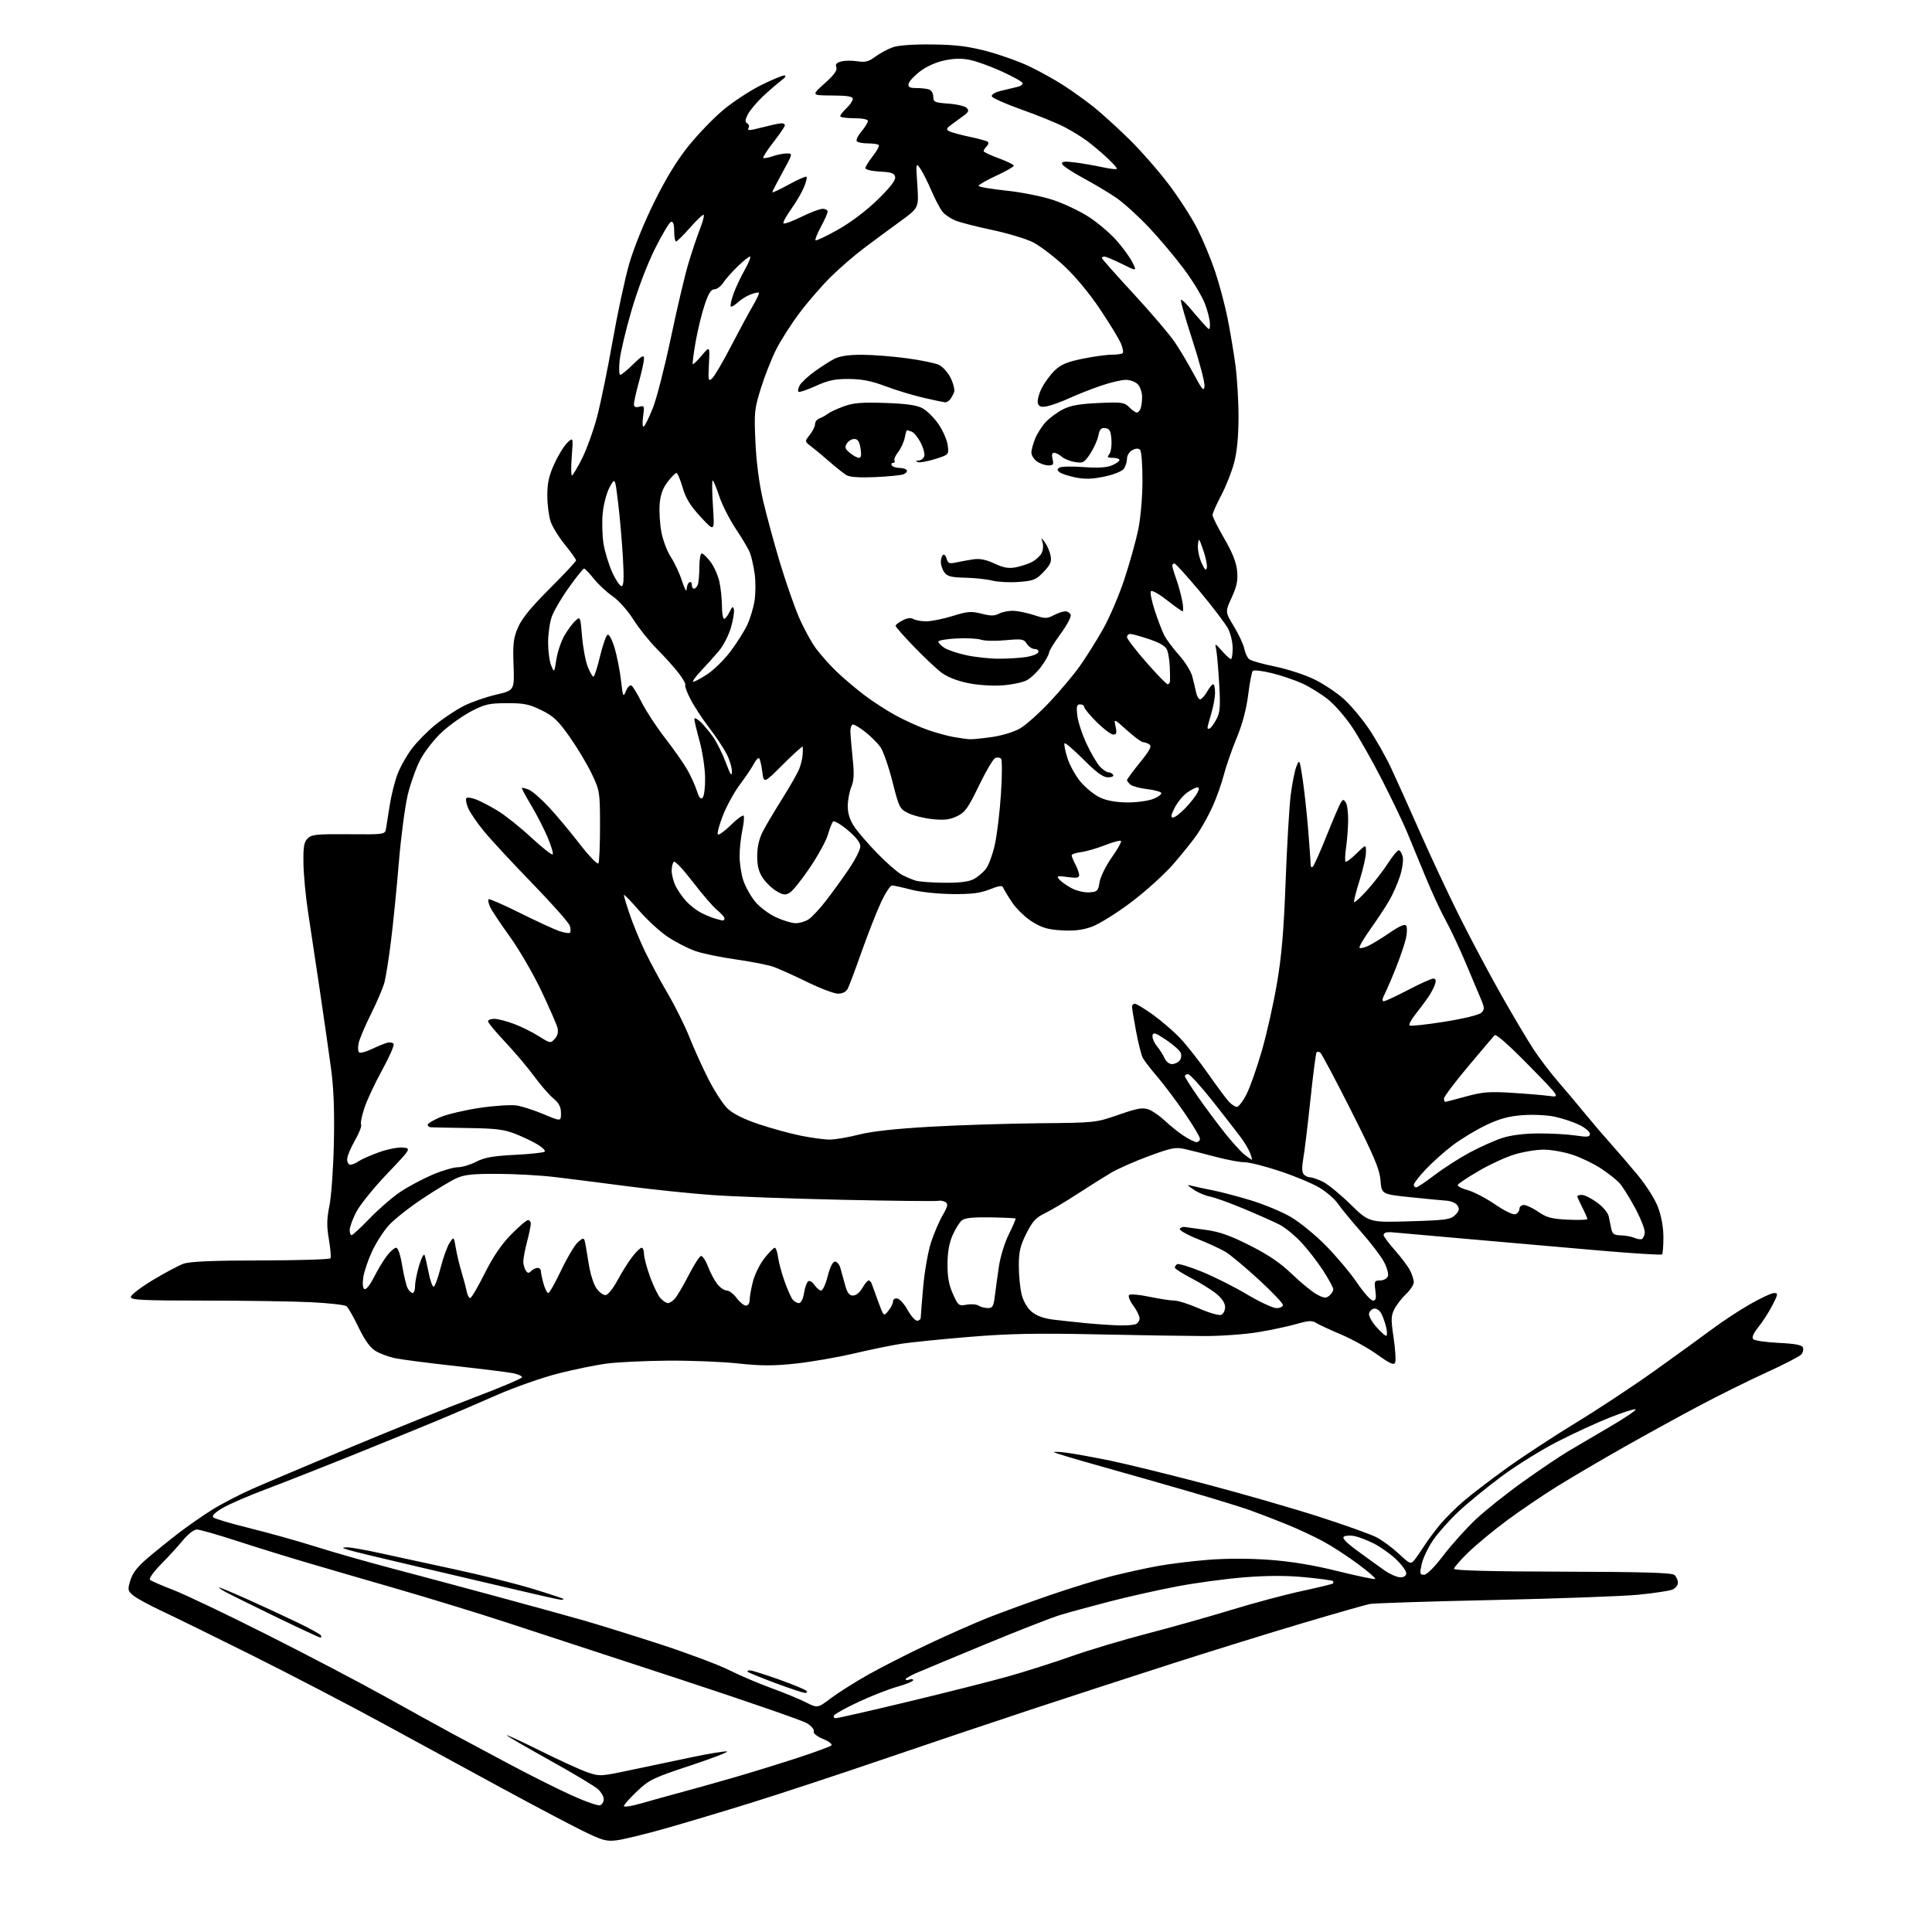 <?xml version="1.0" encoding="UTF-8" standalone="no"?>
<svg 
  version="1.1" 
  xmlns="http://www.w3.org/2000/svg" 
  xmlns:xlink="http://www.w3.org/1999/xlink" 
  xmlns:svg="http://www.w3.org/2000/svg"
  xmlns:rdf="http://www.w3.org/1999/02/22-rdf-syntax-ns#"
  xmlns:cc="http://creativecommons.org/ns#"
  xmlns:dc="http://purl.org/dc/elements/1.1/"
  viewBox="0 0 768 768"
  width="768"
  height="768"
>
<style>svg {background-color: white; }</style>"
<path stroke="none" fill="black" fill-rule="evenodd" d="M245.22,731.54C241.03,732.07 239.49,731.64 231.43,727.69C226.44,725.24 212.04,717.63 199.43,710.78C186.82,703.92 165.47,692.31 152.00,684.98C138.53,677.65 115.39,665.61 100.59,658.22C85.79,650.83 69.59,642.88 64.59,640.54C59.59,638.21 54.40,635.39 53.05,634.28C50.75,632.38 50.68,632.02 51.82,628.22C52.69,625.30 54.63,622.81 58.76,619.29C61.92,616.61 67.42,612.17 71.00,609.42C74.58,606.68 80.55,602.52 84.27,600.19C88.00,597.85 95.20,594.11 100.27,591.86C105.35,589.62 123.00,582.15 139.50,575.26C156.00,568.36 178.05,559.49 188.50,555.53C198.95,551.58 207.50,547.95 207.50,547.46C207.50,546.98 205.93,546.27 204.00,545.88C202.07,545.49 191.72,544.20 181.00,543.01C170.28,541.83 159.45,540.42 156.95,539.89C154.44,539.36 150.99,538.06 149.26,537.01C147.11,535.71 145.00,532.76 142.54,527.66C140.58,523.57 138.41,519.78 137.73,519.24C137.05,518.71 130.65,517.99 123.50,517.64C116.35,517.30 97.34,517.01 81.25,517.01C56.53,517.00 52.00,516.78 52.00,515.57C52.00,514.78 55.91,511.77 60.69,508.88C65.48,505.99 70.99,503.06 72.94,502.36C75.48,501.45 84.33,501.08 103.69,501.04C118.65,501.02 131.11,500.63 131.38,500.19C131.66,499.74 131.37,496.37 130.74,492.69C129.83,487.38 129.88,484.61 130.96,479.25C131.71,475.54 132.51,464.32 132.72,454.32C133.00,441.61 132.66,432.74 131.60,424.82C130.76,418.60 128.74,404.50 127.11,393.50C125.48,382.50 123.38,368.55 122.45,362.50C121.52,356.45 120.70,347.81 120.63,343.29C120.52,336.62 120.83,334.75 122.29,333.29C123.87,331.72 125.87,331.52 138.56,331.62C152.57,331.74 153.04,331.68 153.41,329.62C153.62,328.46 154.28,324.28 154.88,320.33C155.48,316.39 156.87,310.77 157.98,307.83C159.08,304.90 161.69,300.26 163.77,297.53C165.84,294.79 170.12,290.48 173.27,287.94C176.41,285.41 181.42,282.11 184.38,280.60C187.35,279.10 193.09,277.10 197.14,276.15C204.50,274.44 204.50,274.44 204.14,264.41C203.83,255.85 204.10,253.65 205.93,249.38C207.45,245.84 211.14,241.34 218.54,233.96C224.29,228.23 229.00,223.18 229.00,222.75C229.00,222.32 227.02,219.55 224.61,216.58C222.19,213.62 219.62,209.46 218.89,207.34C218.17,205.23 217.57,200.57 217.56,197.00C217.56,191.98 218.20,189.09 220.38,184.33C221.93,180.94 224.25,177.17 225.53,175.97C227.86,173.78 227.86,173.78 227.29,181.39C226.97,185.58 227.00,189.00 227.34,189.00C227.69,189.00 229.51,185.96 231.38,182.24C233.25,178.52 235.96,170.98 237.40,165.49C238.83,159.99 241.59,146.54 243.52,135.60C245.45,124.65 248.39,110.93 250.05,105.10C251.83,98.86 255.92,88.74 259.98,80.50C264.67,71.00 269.07,63.78 273.69,58.03C277.44,53.38 283.63,46.95 287.45,43.75C291.27,40.55 297.96,36.14 302.31,33.96C306.67,31.78 310.92,30.00 311.75,30.00C312.69,30.00 312.17,30.83 310.38,32.16C308.80,33.35 305.55,36.17 303.17,38.41C300.79,40.66 298.16,43.80 297.33,45.38C296.16,47.61 296.09,48.44 297.03,49.02C297.71,49.44 297.94,50.29 297.54,50.93C297.04,51.74 297.66,51.89 299.67,51.44C301.22,51.09 304.07,50.40 306.00,49.91C307.93,49.41 310.06,49.01 310.75,49.01C311.44,49.00 312.00,49.37 312.00,49.83C312.00,50.28 309.97,53.27 307.48,56.47C304.99,59.67 303.17,62.50 303.43,62.76C303.69,63.02 305.34,62.73 307.10,62.12C308.86,61.50 311.40,61.00 312.74,61.00C315.18,61.00 315.18,61.00 311.09,68.45C308.84,72.55 307.00,76.14 307.00,76.43C307.00,76.72 309.95,75.34 313.55,73.36C317.15,71.38 320.33,69.99 320.61,70.27C320.89,70.55 320.41,72.47 319.55,74.53C318.69,76.60 316.38,80.51 314.42,83.24C312.46,85.97 311.13,88.47 311.46,88.80C311.79,89.13 314.98,87.96 318.55,86.20C322.12,84.44 325.93,83.00 327.02,83.00C328.11,83.00 329.00,83.50 329.00,84.11C329.00,84.73 327.80,87.43 326.34,90.12C324.87,92.81 323.91,95.24 324.18,95.52C324.46,95.80 328.47,93.90 333.10,91.29C338.21,88.42 344.38,83.76 348.85,79.40C353.83,74.55 356.08,71.64 355.84,70.37C355.55,68.85 354.42,68.44 349.74,68.20C346.57,68.03 344.00,67.43 344.00,66.84C344.00,66.26 345.34,64.10 346.97,62.03C348.61,59.97 349.66,57.99 349.31,57.64C348.95,57.29 346.97,57.00 344.89,57.00C342.82,57.00 340.86,56.59 340.55,56.08C340.24,55.58 341.11,53.83 342.49,52.19C343.87,50.55 345.00,48.71 345.00,48.11C345.00,47.43 342.85,47.00 339.50,47.00C336.48,47.00 334.00,46.63 334.00,46.17C334.00,45.72 335.12,44.29 336.50,43.00C337.87,41.71 339.00,40.05 339.00,39.33C339.00,38.34 336.91,37.99 330.75,37.96C322.50,37.91 322.50,37.91 327.80,33.16C331.57,29.79 332.91,27.94 332.46,26.75C331.99,25.53 332.52,24.91 334.46,24.42C335.91,24.06 338.80,24.03 340.87,24.36C343.92,24.85 345.31,24.49 347.99,22.51C349.82,21.16 352.94,19.48 354.91,18.79C357.13,18.01 363.07,17.58 370.50,17.67C379.73,17.77 384.71,18.38 392.05,20.29C397.30,21.66 404.95,24.38 409.05,26.32C413.15,28.27 419.40,31.74 422.95,34.04C426.49,36.33 431.89,40.22 434.95,42.68C438.00,45.14 444.26,50.83 448.85,55.32C453.44,59.82 460.54,67.93 464.63,73.33C468.72,78.74 473.86,86.75 476.07,91.13C478.27,95.51 481.41,103.08 483.04,107.96C484.67,112.83 486.86,121.02 487.91,126.16C488.95,131.30 490.38,139.78 491.09,145.00C491.79,150.22 492.35,159.68 492.33,166.00C492.31,173.62 491.71,179.69 490.57,184.00C489.62,187.57 487.30,193.41 485.42,196.97C483.54,200.52 482.00,204.02 482.00,204.74C482.00,205.46 484.09,209.65 486.65,214.05C489.90,219.64 491.44,223.51 491.77,226.93C492.13,230.75 491.67,233.04 489.62,237.52C487.00,243.24 487.00,243.24 490.50,249.00C492.43,252.17 494.28,256.16 494.62,257.86C494.96,259.56 495.83,261.44 496.55,262.04C497.27,262.64 501.92,263.96 506.88,264.97C511.84,265.99 518.89,268.30 522.54,270.10C526.20,271.90 531.44,275.39 534.18,277.85C536.92,280.32 541.41,285.67 544.17,289.75C546.92,293.82 550.89,300.84 553.00,305.33C555.10,309.82 560.30,321.38 564.55,331.00C568.79,340.62 575.85,355.65 580.22,364.40C584.59,373.14 592.01,387.09 596.71,395.40C601.41,403.70 607.18,413.43 609.52,417.00C611.86,420.57 616.30,426.43 619.40,430.00C622.50,433.57 627.38,439.38 630.26,442.90C633.14,446.43 637.57,451.60 640.09,454.40C642.62,457.21 647.44,462.82 650.82,466.87C654.37,471.15 657.84,476.61 659.08,479.87C660.41,483.40 661.22,487.85 661.23,491.79C661.24,495.25 660.99,498.34 660.68,498.65C660.37,498.96 648.95,498.25 635.31,497.06C621.66,495.87 597.72,493.77 582.10,492.40C566.48,491.03 553.43,489.87 553.10,489.83C552.77,489.79 551.94,489.82 551.25,489.88C550.56,489.95 550.00,490.43 550.00,490.97C550.00,491.50 552.02,494.20 554.48,496.98C556.94,499.75 559.64,503.34 560.48,504.96C561.32,506.58 562.00,508.71 562.00,509.70C562.00,510.70 560.63,512.80 558.96,514.37C557.30,515.95 555.21,518.62 554.33,520.32C552.94,523.02 552.89,524.45 553.97,531.71C554.65,536.28 554.94,540.71 554.61,541.56C554.14,542.81 552.74,542.20 547.49,538.46C543.90,535.90 537.43,532.31 533.11,530.49C528.78,528.66 524.33,526.60 523.21,525.90C521.54,524.85 520.15,524.93 515.34,526.32C512.13,527.24 505.25,528.71 500.05,529.57C494.86,530.43 485.18,531.12 478.55,531.10C471.92,531.08 452.77,530.78 436.00,530.43C411.96,529.92 401.26,530.13 385.50,531.42C374.50,532.33 362.35,533.55 358.50,534.13C354.65,534.72 346.10,536.47 339.50,538.02C332.90,539.57 322.47,541.38 316.32,542.04C307.50,542.99 302.66,542.98 293.32,541.99C286.82,541.29 274.22,540.80 265.32,540.88C256.43,540.96 245.68,541.47 241.44,542.01C237.19,542.55 228.47,544.32 222.04,545.95C215.61,547.58 204.54,551.46 197.43,554.58C190.32,557.70 180.43,561.96 175.45,564.04C170.47,566.13 155.62,572.19 142.45,577.52C129.28,582.84 112.82,589.32 105.88,591.93C98.93,594.53 91.12,597.91 88.53,599.43C85.47,601.22 84.14,602.54 84.77,603.17C85.31,603.71 91.76,605.63 99.12,607.44C106.48,609.25 118.35,612.57 125.50,614.82C132.65,617.08 146.38,620.99 156.00,623.52C165.62,626.06 184.07,630.99 197.00,634.50C209.93,638.00 225.45,642.27 231.50,644.00C237.55,645.72 251.40,650.03 262.29,653.57C273.17,657.11 285.54,661.75 289.79,663.87C294.03,665.99 301.55,669.20 306.50,671.00C311.45,672.80 317.64,675.34 320.26,676.66C325.02,679.05 325.02,679.05 330.26,675.09C333.14,672.92 339.77,668.72 345.00,665.77C350.23,662.82 361.02,657.32 369.00,653.56C376.97,649.80 387.77,645.03 393.00,642.97C398.22,640.91 409.20,636.91 417.38,634.09C425.56,631.28 436.59,627.88 441.88,626.55C447.17,625.22 455.32,623.42 460.00,622.56C464.68,621.70 473.75,620.57 480.17,620.06C487.46,619.47 496.65,619.47 504.67,620.06C513.35,620.70 522.14,622.16 531.85,624.57C539.75,626.53 546.42,627.91 546.68,627.65C546.95,627.39 543.86,624.72 539.83,621.72C535.80,618.72 529.58,614.67 526.00,612.73C522.42,610.78 515.67,607.64 511.00,605.76C506.32,603.87 499.80,601.37 496.50,600.20C493.20,599.04 482.85,595.85 473.50,593.12C464.15,590.40 448.18,585.84 438.00,582.99C427.82,580.14 419.27,577.58 419.00,577.29C418.73,577.01 420.98,577.09 424.00,577.48C427.02,577.87 434.90,579.30 441.50,580.66C448.10,582.03 465.23,586.24 479.58,590.02C493.92,593.80 514.03,599.60 524.27,602.90C534.52,606.20 544.78,609.87 547.09,611.05C549.40,612.22 553.40,615.17 555.99,617.59C560.37,621.69 560.80,621.87 562.15,620.25C562.95,619.29 564.75,616.70 566.16,614.50C567.57,612.30 570.41,608.48 572.47,606.00C574.54,603.52 578.76,599.33 581.86,596.67C584.96,594.01 592.67,588.11 599.00,583.56C605.33,579.00 617.70,570.89 626.50,565.53C635.30,560.18 649.48,550.81 658.00,544.72C666.52,538.63 676.78,531.19 680.80,528.20C684.81,525.20 691.55,520.78 695.77,518.38C700.00,515.97 704.26,514.00 705.24,514.00C706.88,514.00 706.82,514.42 704.62,518.75C703.29,521.36 700.79,525.27 699.07,527.42C696.95,530.09 696.27,531.67 696.96,532.36C697.52,532.92 702.07,533.58 707.07,533.82C713.59,534.13 716.31,534.65 716.69,535.64C716.98,536.40 716.72,537.64 716.10,538.38C715.48,539.13 709.24,542.36 702.23,545.56C695.23,548.75 683.20,554.71 675.50,558.80C667.80,562.88 654.30,570.30 645.50,575.28C636.70,580.26 624.77,587.27 619.00,590.85C613.23,594.43 604.23,600.54 599.00,604.42C593.77,608.30 586.91,613.97 583.75,617.03C580.59,620.09 578.00,623.06 578.00,623.62C578.00,624.31 592.35,624.69 621.07,624.76C652.76,624.84 664.51,625.18 665.57,626.05C666.35,626.71 667.00,628.10 667.00,629.15C667.00,630.22 665.98,631.44 664.68,631.93C663.40,632.42 657.45,633.31 651.45,633.91C645.45,634.52 619.61,635.46 594.02,636.02C568.44,636.57 546.15,637.29 544.50,637.61C542.85,637.93 530.92,641.33 518.00,645.17C505.07,649.01 481.90,656.19 466.50,661.13C451.10,666.07 425.68,674.35 410.00,679.52C394.32,684.70 367.55,693.70 350.50,699.53C333.45,705.36 310.27,713.00 299.00,716.51C287.73,720.02 272.07,724.70 264.22,726.92C256.37,729.13 247.82,731.21 245.22,731.54zM254.75,716.91C258.46,715.84 265.77,713.81 271.00,712.40C276.23,711.00 285.90,708.28 292.50,706.36C299.10,704.44 310.12,701.04 317.00,698.79C323.88,696.54 329.92,694.32 330.44,693.86C330.99,693.37 329.63,692.28 327.19,691.26C324.65,690.19 323.19,689.00 323.48,688.22C323.74,687.52 322.52,686.07 320.76,685.00C319.00,683.93 296.17,676.03 270.03,667.45C243.89,658.87 213.05,648.77 201.50,645.00C189.95,641.22 170.15,635.15 157.50,631.50C144.85,627.85 128.43,623.06 121.00,620.87C113.58,618.68 101.36,614.89 93.84,612.44C86.33,610.00 79.30,608.00 78.22,608.00C77.11,608.00 74.71,609.87 72.75,612.25C70.82,614.59 66.89,618.90 64.00,621.82C61.06,624.80 59.13,627.52 59.62,627.99C60.11,628.45 64.24,630.26 68.82,632.01C73.39,633.76 90.27,641.81 106.32,649.90C122.37,657.98 143.60,669.12 153.50,674.64C163.40,680.16 175.10,686.61 179.50,688.98C183.90,691.34 194.03,696.76 202.00,701.02C209.97,705.28 221.13,710.88 226.80,713.47C232.46,716.06 237.75,717.93 238.55,717.62C239.35,717.31 240.00,716.23 240.00,715.21C240.00,714.18 238.99,712.41 237.75,711.26C236.51,710.11 228.07,705.04 219.00,700.00C209.93,694.96 202.05,690.40 201.50,689.85C200.95,689.31 206.80,692.00 214.50,695.83C222.20,699.66 230.75,703.57 233.50,704.51C238.40,706.19 238.76,706.17 251.00,703.56C257.88,702.10 268.88,699.78 275.46,698.42C282.04,697.05 288.11,696.07 288.94,696.23C289.78,696.39 283.26,698.91 274.45,701.82C259.61,706.73 258.05,707.48 253.22,712.07C250.35,714.79 248.00,717.44 248.00,717.94C248.00,718.45 251.04,717.98 254.75,716.91zM332.30,683.00C333.08,683.00 346.05,680.04 361.11,676.42C376.18,672.81 394.04,668.29 400.81,666.39C407.57,664.48 418.82,660.90 425.81,658.43C432.79,655.95 446.38,651.89 456.00,649.39C465.62,646.89 480.70,642.64 489.50,639.95C498.30,637.25 510.89,633.88 517.47,632.47C524.05,631.06 529.64,629.70 529.88,629.45C530.13,629.20 530.10,628.77 529.82,628.49C529.54,628.21 524.50,627.52 518.63,626.97C511.33,626.27 503.76,626.29 494.72,627.00C487.45,627.58 475.43,629.19 468.00,630.60C460.57,632.00 448.43,634.72 441.00,636.65C433.57,638.58 424.76,640.98 421.41,642.00C418.06,643.01 404.78,648.20 391.91,653.52C379.03,658.85 366.59,664.03 364.25,665.05C361.91,666.06 360.00,667.19 360.00,667.55C360.00,667.92 360.68,667.95 361.50,667.64C362.32,667.32 363.00,667.44 363.00,667.90C363.00,668.36 360.19,669.52 356.75,670.48C353.31,671.45 346.40,674.14 341.39,676.48C336.38,678.82 331.97,681.24 331.58,681.87C331.19,682.51 331.50,683.00 332.30,683.00zM319.95,672.94C319.15,672.91 313.85,671.15 308.17,669.03C302.49,666.91 297.58,664.91 297.26,664.59C296.93,664.26 297.30,664.00 298.08,664.00C298.86,664.00 304.00,665.61 309.50,667.57C315.00,669.53 319.93,671.55 320.45,672.07C321.05,672.65 320.86,672.98 319.95,672.94zM127.31,650.95C126.86,650.92 118.85,647.18 109.50,642.65C100.15,638.12 91.15,633.66 89.50,632.75C87.85,631.83 86.79,631.06 87.14,631.04C87.49,631.02 92.67,633.19 98.64,635.87C104.61,638.55 113.43,642.64 118.24,644.96C123.05,647.27 127.24,649.58 127.55,650.08C127.86,650.59 127.75,650.98 127.31,650.95zM222.92,635.92C222.14,635.88 214.07,634.08 205.00,631.92C195.93,629.76 177.93,625.54 165.00,622.53C152.07,619.53 140.15,616.64 138.50,616.12C135.82,615.27 135.75,615.16 137.88,615.09C139.19,615.04 145.26,616.11 151.38,617.46C157.50,618.81 170.82,621.71 181.00,623.89C191.18,626.07 204.90,629.50 211.49,631.50C218.09,633.51 223.68,635.34 223.91,635.58C224.14,635.81 223.70,635.96 222.92,635.92zM556.65,627.00C558.17,627.00 559.00,626.42 559.00,625.35C559.00,624.44 557.18,621.96 554.95,619.84C552.72,617.72 548.78,614.92 546.20,613.61C543.61,612.31 540.15,610.97 538.50,610.62C536.85,610.28 534.93,610.37 534.24,610.82C533.37,611.38 535.05,613.15 539.71,616.56C543.40,619.28 548.20,622.74 550.36,624.25C552.53,625.76 555.36,627.00 556.65,627.00zM566.06,626.00C567.19,626.00 570.20,622.99 573.81,618.25C577.06,613.99 582.82,607.58 586.62,604.00C590.42,600.42 598.92,593.65 605.51,588.95C612.10,584.24 620.20,578.79 623.50,576.83C626.80,574.88 634.38,570.41 640.35,566.92C646.32,563.43 650.73,560.41 650.14,560.21C649.56,560.02 644.91,561.52 639.79,563.54C634.68,565.57 625.32,569.88 618.98,573.14C612.64,576.39 602.73,582.56 596.96,586.84C591.18,591.13 583.49,597.42 579.85,600.82C576.22,604.22 571.63,609.37 569.66,612.25C567.69,615.14 565.66,619.41 565.14,621.75C564.31,625.55 564.41,626.00 566.06,626.00zM551.00,531.00C551.43,531.00 551.46,529.53 551.05,527.73C550.65,525.93 549.76,523.42 549.09,522.17C548.40,520.87 547.14,520.02 546.19,520.20C545.27,520.38 544.38,521.26 544.21,522.16C544.03,523.07 545.31,525.42 547.05,527.40C548.79,529.38 550.56,531.00 551.00,531.00zM444.67,526.86C447.51,526.94 450.55,526.73 451.42,526.39C452.29,526.06 453.00,525.02 453.00,524.09C453.00,523.15 451.87,520.86 450.50,519.00C449.12,517.13 448.37,515.23 448.82,514.78C449.28,514.32 452.91,514.64 456.89,515.48C460.87,516.31 465.34,517.00 466.82,517.00C468.29,517.00 472.72,518.41 476.66,520.14C480.60,521.87 484.54,523.01 485.41,522.67C486.28,522.34 487.00,520.96 487.00,519.60C487.00,518.02 485.78,516.15 483.56,514.32C481.66,512.77 477.16,509.96 473.56,508.09C469.95,506.21 467.00,504.32 467.00,503.90C467.00,503.47 467.43,502.85 467.95,502.53C468.47,502.21 472.85,503.54 477.68,505.49C482.51,507.44 490.60,511.50 495.65,514.52C500.71,517.53 506.01,520.00 507.42,520.00C508.84,520.00 510.00,519.44 509.99,518.75C509.99,518.06 505.64,513.50 500.33,508.62C495.02,503.74 489.08,498.79 487.13,497.62C485.17,496.45 480.18,494.15 476.04,492.50C471.89,490.85 468.73,489.05 469.00,488.50C469.27,487.95 470.18,487.61 471.00,487.75C471.82,487.88 475.65,488.41 479.50,488.93C484.75,489.63 489.08,491.17 496.83,495.08C504.23,498.82 509.00,502.06 513.63,506.52C517.19,509.94 521.62,513.56 523.48,514.56C526.29,516.07 527.11,516.15 528.42,515.06C529.29,514.34 530.00,513.20 530.00,512.53C530.00,511.86 528.19,508.51 525.98,505.09C523.77,501.67 519.84,496.61 517.26,493.84C514.67,491.07 510.76,487.90 508.57,486.78C506.38,485.66 500.05,482.85 494.51,480.53C488.96,478.20 482.87,476.01 480.96,475.65C479.06,475.28 476.15,474.05 474.50,472.90C471.68,470.93 471.65,470.84 474.00,471.44C475.38,471.79 478.98,472.56 482.00,473.15C485.02,473.73 491.77,475.50 497.00,477.08C502.23,478.65 509.43,481.63 513.00,483.70C516.58,485.77 522.93,490.95 527.11,495.21C531.30,499.47 536.87,506.11 539.48,509.98C542.10,513.84 544.92,517.00 545.75,517.00C546.94,517.00 547.15,516.14 546.73,513.00C546.23,509.28 546.36,509.00 548.63,509.00C549.97,509.00 551.35,508.26 551.70,507.35C552.05,506.43 551.35,503.85 550.15,501.60C548.94,499.34 544.87,494.00 541.09,489.73C537.32,485.45 533.18,480.43 531.90,478.56C530.62,476.69 527.31,473.80 524.54,472.14C521.77,470.47 514.69,467.51 508.80,465.56C502.92,463.60 496.58,462.00 494.71,462.00C492.85,462.00 487.76,461.06 483.41,459.90C479.06,458.75 473.56,457.35 471.20,456.81C467.35,455.92 465.83,456.21 456.78,459.53C451.22,461.57 444.44,464.56 441.70,466.18C438.97,467.79 432.95,471.57 428.32,474.59C423.70,477.60 417.90,481.05 415.43,482.25C411.76,484.03 410.41,485.50 407.97,490.37C405.54,495.24 405.00,497.57 405.00,503.22C405.00,507.01 405.51,512.12 406.12,514.57C406.81,517.31 408.35,519.96 410.11,521.44C412.01,523.04 414.87,524.09 418.60,524.56C421.69,524.94 427.65,525.59 431.86,525.99C436.06,526.39 441.83,526.78 444.67,526.86zM364.57,525.00C365.36,525.00 366.00,524.44 366.01,523.75C366.01,523.06 366.46,517.53 366.99,511.46C367.53,505.38 368.92,497.51 370.07,493.96C371.22,490.41 373.30,485.53 374.69,483.13C376.75,479.58 376.97,478.59 375.86,477.87C375.11,477.38 373.79,477.14 372.92,477.35C372.05,477.56 354.95,477.37 334.92,476.94C314.89,476.50 291.52,475.65 283.00,475.04C274.48,474.43 259.18,472.84 249.00,471.50C238.82,470.17 226.00,468.54 220.50,467.89C215.00,467.23 204.88,466.66 198.00,466.63C188.13,466.57 184.67,466.93 181.54,468.32C179.36,469.28 173.25,472.96 167.96,476.48C162.67,480.00 156.64,484.77 154.56,487.07C152.48,489.37 149.49,494.01 147.93,497.38C146.36,500.74 144.79,505.36 144.43,507.62C144.03,510.17 144.20,512.00 144.86,512.41C145.48,512.80 147.04,510.87 148.61,507.79C150.08,504.88 152.40,501.04 153.76,499.25C155.12,497.46 156.79,496.00 157.47,496.00C158.23,496.00 159.16,498.77 159.88,503.12C160.53,507.04 161.51,511.09 162.06,512.12C162.62,513.15 163.50,514.00 164.04,514.00C164.57,514.00 165.00,512.73 165.00,511.18C165.00,509.63 165.74,505.92 166.64,502.93C167.55,499.91 168.51,498.16 168.80,498.98C169.08,499.79 169.81,502.94 170.41,505.98C171.01,509.01 171.89,511.50 172.36,511.50C172.84,511.50 174.08,508.16 175.11,504.08C176.15,499.99 177.77,495.49 178.71,494.08C180.41,491.50 180.41,491.50 181.17,496.00C181.58,498.48 182.60,502.75 183.43,505.50C184.26,508.25 185.19,511.74 185.49,513.25C185.79,514.76 186.43,516.00 186.91,516.00C187.39,516.00 189.97,511.62 192.64,506.27C195.99,499.57 199.26,494.74 203.15,490.77C206.25,487.60 209.29,485.00 209.90,485.00C210.50,485.00 211.00,485.65 211.00,486.45C211.00,487.25 210.33,490.49 209.50,493.66C208.68,496.83 208.01,500.34 208.02,501.46C208.02,502.58 208.45,504.17 208.97,504.99C209.72,506.18 210.17,506.23 211.16,505.24C211.84,504.56 212.99,504.00 213.70,504.00C214.42,504.00 215.00,504.56 215.01,505.25C215.01,505.94 215.48,508.19 216.05,510.25C216.63,512.31 217.47,514.00 217.94,514.00C218.40,514.00 220.70,509.97 223.04,505.03C225.38,500.10 228.35,495.08 229.62,493.88C231.42,492.20 232.05,492.02 232.38,493.10C232.62,493.87 233.32,497.83 233.94,501.89C234.60,506.22 235.92,510.49 237.14,512.19C238.29,513.82 239.94,514.97 240.86,514.80C241.76,514.63 243.85,511.97 245.50,508.89C247.15,505.81 249.76,501.65 251.30,499.65C252.84,497.64 254.53,496.00 255.05,496.00C255.57,496.00 256.00,497.10 256.00,498.45C256.00,499.80 257.08,503.88 258.40,507.51C259.71,511.14 261.58,514.99 262.55,516.06C263.52,517.13 264.85,518.00 265.50,518.00C266.15,518.00 267.40,517.21 268.26,516.25C269.13,515.29 271.56,511.16 273.67,507.07C275.77,502.99 278.00,499.48 278.60,499.29C279.21,499.09 280.47,500.95 281.41,503.41C282.35,505.87 284.03,509.04 285.13,510.44C286.24,511.85 287.93,513.00 288.88,513.00C289.84,513.00 291.62,514.35 292.84,516.00C294.06,517.65 295.72,519.00 296.53,519.00C297.39,519.00 298.00,518.06 298.00,516.72C298.00,515.46 298.60,512.14 299.32,509.34C300.05,506.53 302.11,502.38 303.91,500.12C305.70,497.85 307.53,496.00 307.98,496.00C308.43,496.00 309.02,497.69 309.29,499.75C309.57,501.81 310.74,506.15 311.89,509.39C313.05,512.63 314.50,515.90 315.12,516.64C315.74,517.39 316.86,518.00 317.61,518.00C318.43,518.00 319.23,516.40 319.62,513.98C319.97,511.77 320.73,509.66 321.31,509.31C321.89,508.95 323.01,509.64 323.80,510.83C324.60,512.02 325.77,513.00 326.42,513.00C327.06,513.00 328.24,510.41 329.04,507.25C329.96,503.64 331.03,501.50 331.92,501.50C332.70,501.50 333.66,502.62 334.05,504.00C334.44,505.38 335.29,508.41 335.92,510.75C336.80,513.95 337.57,515.00 339.09,515.00C340.27,515.00 341.79,513.77 342.80,512.01C343.73,510.36 344.85,509.01 345.28,509.01C345.71,509.00 346.26,509.56 346.50,510.25C346.74,510.94 347.91,514.17 349.11,517.43C351.28,523.37 351.28,523.37 353.14,521.07C354.16,519.81 355.00,518.12 355.00,517.32C355.00,516.47 355.73,515.99 356.74,516.19C357.69,516.37 359.53,518.43 360.81,520.76C362.10,523.09 363.79,525.00 364.57,525.00zM392.69,519.98C394.55,520.00 394.96,519.30 395.46,515.25C395.78,512.64 396.51,507.35 397.07,503.50C397.65,499.56 399.39,493.91 401.05,490.59C402.68,487.33 403.87,484.54 403.71,484.38C403.55,484.22 399.05,484.01 393.71,483.92C386.75,483.81 383.52,484.15 382.34,485.13C381.42,485.88 379.78,488.52 378.68,491.00C377.32,494.07 376.67,497.73 376.65,502.50C376.62,507.61 377.20,510.82 378.80,514.36C380.89,519.01 381.13,519.20 384.24,518.63C386.03,518.30 388.18,518.47 389.00,519.00C389.82,519.53 391.48,519.98 392.69,519.98zM652.50,492.60C653.05,492.46 653.65,491.35 653.82,490.15C654.00,488.94 652.28,484.47 649.99,480.22C647.71,475.98 644.88,471.47 643.70,470.20C642.52,468.94 639.27,466.38 636.48,464.53C633.68,462.67 628.62,460.22 625.23,459.08C621.84,457.93 616.62,457.00 613.64,457.00C610.65,457.00 605.35,457.89 601.86,458.97C598.36,460.06 592.04,462.98 587.82,465.46C583.59,467.94 579.87,470.40 579.54,470.94C579.21,471.47 580.87,472.41 583.22,473.02C585.57,473.63 590.51,476.18 594.20,478.69C598.20,481.42 601.52,483.01 602.45,482.66C603.30,482.33 604.00,481.37 604.00,480.53C604.00,479.69 604.80,479.00 605.77,479.00C606.74,479.00 609.33,480.23 611.52,481.73C614.83,484.01 616.81,484.53 623.25,484.84C627.51,485.04 631.00,484.92 631.00,484.57C631.00,484.21 630.10,482.16 629.00,480.00C627.90,477.84 627.00,475.84 627.00,475.54C627.00,475.24 627.83,475.00 628.85,475.00C629.87,475.00 632.56,476.35 634.83,477.99C637.16,479.68 639.18,482.07 639.48,483.49C639.77,484.87 640.23,487.12 640.52,488.50C640.94,490.52 641.65,491.01 644.27,491.07C646.05,491.11 648.40,491.53 649.50,492.00C650.60,492.47 651.95,492.74 652.50,492.60zM139.76,491.00C140.18,491.00 143.47,487.95 147.08,484.21C150.69,480.48 156.18,475.74 159.29,473.69C162.39,471.63 168.07,468.61 171.91,466.97C175.75,465.34 180.28,464.00 181.99,464.00C183.69,464.00 186.97,463.02 189.29,461.82C192.58,460.12 195.93,459.52 204.67,459.07C210.81,458.76 216.15,458.19 216.53,457.80C216.91,457.42 215.71,456.18 213.86,455.05C212.01,453.91 208.03,452.00 205.00,450.79C200.42,448.97 197.25,448.57 186.00,448.41C178.57,448.30 171.94,448.16 171.25,448.11C170.56,448.05 170.00,447.61 170.00,447.12C170.00,446.64 172.21,445.29 174.92,444.13C177.62,442.97 184.69,441.29 190.62,440.41C196.56,439.53 203.20,439.10 205.40,439.45C207.59,439.80 212.45,441.37 216.19,442.95C223.00,445.81 223.00,445.81 223.00,442.49C223.00,440.02 222.22,438.52 219.91,436.58C218.21,435.15 214.77,431.17 212.26,427.74C209.75,424.31 204.62,418.24 200.85,414.25C197.08,410.26 194.00,406.55 194.00,406.00C194.00,405.45 195.11,405.00 196.46,405.00C197.82,405.00 201.33,405.90 204.26,407.00C207.20,408.09 211.67,410.31 214.21,411.92C218.71,414.77 218.87,414.80 220.53,412.96C221.67,411.71 222.03,410.24 221.61,408.57C221.26,407.20 218.35,400.54 215.14,393.78C211.93,387.03 206.31,377.36 202.65,372.30C199.00,367.24 195.48,361.95 194.84,360.55C194.20,359.14 193.91,357.76 194.20,357.47C194.48,357.18 200.07,359.61 206.61,362.87C213.15,366.13 220.18,369.37 222.22,370.09C224.27,370.80 226.23,371.11 226.57,370.77C226.91,370.43 226.87,369.17 226.49,367.97C226.11,366.77 219.40,359.20 211.58,351.14C203.76,343.09 195.12,333.77 192.38,330.44C189.64,327.10 186.80,322.93 186.06,321.15C185.33,319.38 185.03,317.63 185.40,317.26C185.77,316.89 187.48,317.12 189.19,317.77C190.91,318.41 194.75,320.42 197.74,322.22C200.73,324.02 206.76,328.82 211.13,332.88C215.50,336.93 219.36,339.97 219.70,339.64C220.03,339.30 219.11,336.21 217.65,332.76C216.18,329.32 213.23,323.57 211.08,320.00C208.93,316.43 207.29,313.37 207.44,313.22C207.60,313.07 208.80,313.36 210.11,313.86C211.43,314.36 214.97,317.41 218.00,320.64C221.03,323.87 226.59,330.51 230.36,335.39C234.15,340.29 237.51,343.79 237.88,343.20C238.24,342.62 238.52,335.92 238.52,328.32C238.50,314.84 238.42,314.33 235.27,307.68C233.49,303.93 229.54,297.32 226.49,292.99C221.85,286.41 220.01,284.66 215.22,282.31C210.38,279.93 208.27,279.50 201.50,279.52C194.49,279.54 192.75,279.93 187.39,282.71C184.04,284.46 178.82,288.14 175.81,290.89C172.80,293.64 168.92,298.56 167.18,301.81C165.45,305.07 163.14,311.50 162.05,316.12C160.96,320.73 159.38,332.82 158.53,343.00C157.69,353.18 156.29,367.12 155.43,374.00C154.58,380.88 153.41,388.28 152.84,390.46C152.27,392.64 149.88,398.26 147.53,402.96C145.18,407.66 142.94,412.92 142.57,414.65C142.19,416.39 142.30,418.07 142.81,418.38C143.31,418.69 145.48,418.12 147.61,417.10C149.75,416.08 152.47,414.95 153.67,414.58C154.86,414.22 156.12,414.38 156.46,414.94C156.81,415.50 154.79,420.13 151.98,425.23C149.16,430.33 145.98,437.11 144.90,440.30C143.83,443.49 143.21,446.53 143.54,447.06C143.87,447.59 142.75,450.44 141.07,453.38C139.38,456.33 138.00,459.70 138.00,460.87C138.00,462.04 138.57,463.00 139.28,463.00C139.98,463.00 141.44,462.39 142.53,461.63C143.61,460.88 147.24,459.27 150.59,458.06C153.94,456.84 158.21,456.00 160.09,456.17C163.50,456.50 163.50,456.50 153.80,466.69C148.46,472.29 142.95,479.14 141.55,481.91C140.15,484.67 139.00,487.85 139.00,488.97C139.00,490.09 139.34,491.00 139.76,491.00zM560.33,485.48C574.79,485.06 576.64,484.80 578.45,482.99C580.04,481.41 580.24,480.60 579.39,479.24C578.76,478.24 576.85,477.40 574.90,477.28C573.03,477.15 566.49,476.52 560.36,475.88C549.22,474.70 549.22,474.70 548.77,469.23C548.40,464.73 546.30,459.77 537.01,441.35C530.80,429.02 525.29,418.68 524.79,418.37C524.28,418.06 523.64,418.03 523.36,418.31C523.07,418.59 521.97,427.08 520.91,437.16C519.85,447.25 518.57,457.75 518.08,460.50C517.49,463.79 517.53,465.93 518.21,466.75C518.78,467.44 519.91,468.00 520.72,468.00C521.53,468.00 523.80,468.76 525.75,469.69C527.71,470.62 532.67,474.66 536.77,478.67C544.23,485.96 544.23,485.96 560.33,485.48zM562.94,472.00C563.46,472.00 566.72,469.82 570.19,467.16C573.67,464.50 579.88,460.50 584.00,458.27C588.13,456.04 593.98,453.41 597.00,452.42C600.56,451.25 605.67,450.59 611.50,450.56C616.45,450.53 623.09,450.89 626.25,451.37C631.12,452.10 632.00,452.00 632.00,450.70C632.00,449.87 630.09,448.26 627.75,447.13C625.41,446.00 621.04,444.55 618.04,443.91C614.96,443.25 609.36,442.99 605.20,443.30C599.65,443.72 596.06,444.71 590.67,447.29C586.72,449.17 580.77,452.77 577.44,455.29C574.11,457.82 569.28,462.14 566.69,464.90C564.11,467.66 562.00,470.38 562.00,470.96C562.00,471.53 562.42,472.00 562.94,472.00zM497.61,461.00C497.80,461.00 497.51,459.84 496.97,458.43C496.44,457.02 494.78,454.21 493.28,452.18C491.79,450.16 486.74,443.66 482.07,437.75C477.40,431.84 472.99,427.00 472.29,427.00C471.58,427.00 471.00,427.35 471.00,427.78C471.00,428.20 473.36,431.94 476.25,436.08C479.14,440.22 483.90,446.62 486.83,450.29C489.75,453.97 493.30,457.88 494.71,458.99C496.12,460.09 497.42,461.00 497.61,461.00zM475.64,454.00C476.39,454.00 477.00,453.40 477.00,452.66C477.00,451.92 474.24,447.31 470.87,442.41C467.50,437.51 462.63,431.02 460.03,428.00C457.44,424.98 454.85,421.60 454.26,420.50C453.68,419.40 452.49,414.64 451.60,409.92C450.72,405.20 450.00,400.82 450.00,400.17C450.00,399.53 450.51,399.00 451.12,399.00C451.74,399.00 455.00,400.98 458.37,403.41C461.74,405.84 466.57,410.00 469.09,412.66C471.62,415.32 476.53,421.55 480.01,426.50C483.49,431.45 487.23,436.51 488.34,437.75C489.44,438.99 490.94,440.00 491.66,440.00C492.38,440.00 494.11,437.74 495.51,434.97C496.92,432.21 499.65,424.44 501.59,417.72C503.53,411.00 506.24,398.98 507.60,391.00C509.46,380.12 510.32,370.01 511.05,350.50C511.59,336.20 512.50,320.72 513.07,316.10C513.64,311.49 514.67,306.34 515.35,304.67C516.56,301.71 516.63,301.85 517.80,309.56C518.46,313.93 519.45,322.90 519.99,329.50C520.53,336.10 520.98,342.38 520.98,343.45C520.99,344.66 521.35,345.04 521.92,344.45C522.43,343.93 524.91,338.32 527.44,332.00C529.97,325.68 532.48,319.82 533.02,319.00C533.89,317.67 534.11,317.67 534.98,319.00C535.53,319.82 535.94,322.98 535.91,326.00C535.88,329.02 535.52,333.87 535.10,336.76C534.69,339.65 534.58,342.25 534.86,342.53C535.14,342.81 537.09,341.37 539.19,339.32C543.00,335.59 543.00,335.59 543.00,338.75C543.00,340.48 541.84,345.56 540.43,350.04C539.01,354.52 538.05,358.39 538.30,358.63C538.54,358.88 540.90,356.70 543.53,353.79C546.15,350.88 549.83,346.14 551.68,343.25C553.54,340.36 555.49,338.00 556.01,338.00C556.53,338.00 557.25,339.13 557.59,340.51C557.94,341.91 557.47,345.35 556.53,348.26C555.60,351.14 553.67,355.52 552.24,358.00C550.80,360.48 547.43,365.58 544.75,369.35C542.06,373.12 540.12,376.45 540.43,376.76C540.74,377.07 542.23,376.76 543.75,376.07C545.26,375.39 549.15,373.02 552.38,370.81C556.53,367.99 558.48,367.16 559.00,368.00C559.41,368.66 559.35,370.94 558.87,373.07C558.39,375.20 556.63,380.38 554.96,384.60C553.29,388.81 551.25,393.55 550.43,395.13C549.46,397.01 549.33,398.00 550.06,398.00C550.67,398.00 555.04,395.98 559.77,393.50C564.50,391.02 568.99,389.00 569.75,389.00C570.73,389.00 570.93,389.66 570.44,391.25C570.05,392.49 568.81,394.85 567.67,396.50C566.53,398.15 564.26,401.19 562.63,403.25C561.00,405.31 559.95,407.29 560.30,407.64C560.65,407.99 566.89,407.32 574.16,406.16C581.98,404.91 587.98,403.44 588.86,402.57C590.17,401.26 590.15,400.65 588.75,397.29C587.88,395.21 585.12,388.65 582.62,382.73C580.12,376.81 576.52,369.16 574.62,365.73C572.71,362.30 569.13,354.55 566.65,348.50C564.17,342.45 560.82,334.35 559.21,330.50C557.59,326.65 553.16,317.43 549.37,310.00C545.57,302.57 540.26,293.19 537.57,289.15C534.89,285.11 530.51,280.08 527.85,277.97C525.19,275.87 520.65,273.05 517.76,271.72C514.86,270.38 509.39,268.52 505.60,267.59C501.80,266.66 498.37,266.26 497.98,266.70C497.58,267.14 496.77,271.42 496.17,276.21C495.46,281.87 493.87,287.85 491.61,293.31C489.69,297.93 487.39,304.56 486.49,308.05C485.58,311.53 483.57,317.19 482.01,320.63C480.46,324.06 477.74,328.98 475.97,331.55C474.20,334.12 469.86,339.54 466.32,343.59C462.78,347.65 455.22,354.48 449.51,358.76C443.80,363.05 436.83,367.38 434.03,368.39C430.38,369.71 427.01,370.11 422.10,369.84C416.67,369.53 414.25,368.83 410.38,366.45C407.68,364.79 404.09,361.34 402.34,358.74C400.60,356.16 399.00,353.49 398.77,352.82C398.47,351.90 397.10,352.09 393.43,353.54C389.61,355.06 386.25,355.48 378.50,355.40C372.76,355.34 365.80,354.60 362.17,353.65C358.69,352.74 355.27,352.00 354.57,352.00C353.87,352.00 351.85,355.13 350.09,358.97C348.32,362.80 344.87,371.62 342.42,378.57C339.97,385.52 337.51,392.06 336.95,393.10C336.32,394.27 334.86,395.00 333.14,395.00C331.61,395.00 326.11,392.92 320.93,390.39C315.74,387.85 309.71,385.14 307.52,384.35C305.33,383.57 298.59,382.24 292.54,381.39C286.50,380.55 279.21,379.04 276.35,378.03C273.48,377.02 268.60,374.51 265.49,372.45C262.37,370.38 257.17,365.60 253.91,361.82C250.66,358.04 248.00,355.33 248.00,355.80C248.00,356.27 249.06,359.77 250.36,363.58C251.66,367.40 254.33,373.89 256.30,378.01C258.28,382.13 262.35,389.69 265.35,394.80C268.36,399.92 272.28,407.80 274.06,412.30C275.84,416.81 279.26,424.35 281.65,429.05C284.04,433.76 287.46,439.00 289.25,440.70C291.37,442.73 295.62,444.85 301.50,446.83C306.45,448.50 313.97,450.57 318.21,451.43C322.45,452.29 327.66,453.00 329.80,453.00C331.93,453.00 337.13,452.12 341.34,451.04C346.45,449.73 355.91,448.69 369.75,447.90C381.16,447.25 400.62,446.62 413.00,446.51C435.43,446.31 435.53,446.30 444.65,443.14C452.29,440.50 454.28,440.15 456.65,441.05C458.22,441.64 461.07,443.62 463.00,445.46C464.93,447.30 468.25,449.97 470.39,451.40C472.53,452.83 474.89,454.00 475.64,454.00zM574.49,438.00C574.76,438.00 578.46,437.05 582.71,435.88C589.31,434.07 591.99,433.85 600.97,434.41C606.76,434.77 613.46,435.33 615.86,435.66C620.22,436.26 620.22,436.26 607.63,423.41C599.73,415.35 594.70,410.92 594.12,411.53C593.62,412.06 588.88,417.64 583.60,423.93C578.32,430.22 574.00,435.96 574.00,436.68C574.00,437.41 574.22,438.00 574.49,438.00zM465.85,423.00C466.90,423.00 468.27,422.38 468.89,421.63C469.52,420.87 469.74,419.49 469.39,418.57C469.03,417.64 466.44,415.32 463.62,413.42C459.37,410.55 458.44,410.25 458.15,411.61C457.96,412.52 458.75,414.44 459.91,415.88C461.07,417.32 462.45,419.51 462.98,420.75C463.52,421.99 464.81,423.00 465.85,423.00zM316.29,366.99C317.82,367.00 320.13,366.31 321.42,365.46C322.71,364.62 325.77,361.35 328.21,358.21C330.66,355.07 334.77,349.41 337.33,345.63C339.90,341.86 342.00,337.74 342.00,336.48C342.00,334.95 340.31,332.78 336.94,329.95C334.16,327.62 331.54,326.12 331.11,326.61C330.69,327.10 329.79,329.41 329.13,331.74C328.47,334.07 325.28,339.92 322.04,344.74C318.80,349.56 315.19,354.09 314.01,354.80C312.18,355.91 311.39,355.83 308.68,354.25C306.94,353.23 304.49,350.89 303.25,349.05C301.61,346.61 301.00,344.25 301.00,340.31C301.00,336.78 301.74,333.47 303.14,330.71C304.32,328.39 307.84,322.45 310.96,317.50C314.08,312.55 317.14,307.15 317.77,305.50C318.39,303.85 318.98,301.38 319.06,300.00C319.15,298.62 319.17,297.20 319.11,296.82C319.05,296.45 315.54,299.60 311.31,303.82C303.63,311.50 303.63,311.50 303.02,306.79C302.69,304.20 302.13,301.80 301.78,301.45C301.43,301.10 300.48,302.09 299.65,303.66C298.83,305.22 296.34,308.92 294.12,311.88C291.89,314.84 288.86,320.36 287.38,324.14C285.89,327.92 284.99,331.32 285.36,331.69C285.74,332.07 288.05,330.41 290.50,328.00C292.95,325.59 295.24,323.90 295.58,324.24C295.92,324.58 295.70,327.17 295.10,329.98C294.49,332.80 294.00,337.47 294.00,340.37C294.00,343.27 294.69,347.66 295.53,350.13C296.37,352.59 298.47,356.33 300.21,358.44C301.94,360.54 305.64,363.32 308.43,364.62C311.22,365.92 314.75,366.98 316.29,366.99zM287.25,365.91C287.66,365.96 288.00,365.58 288.00,365.07C288.00,364.56 286.71,363.10 285.12,361.82C283.54,360.55 279.23,355.56 275.54,350.74C271.86,345.92 268.43,342.24 267.92,342.55C267.41,342.86 267.00,344.46 267.00,346.11C267.00,347.75 267.73,350.54 268.61,352.30C269.50,354.06 271.41,356.78 272.86,358.34C274.31,359.90 276.85,361.88 278.49,362.74C280.14,363.60 282.61,364.65 283.99,365.07C285.37,365.48 286.84,365.87 287.25,365.91zM432.99,354.73C436.20,354.52 436.53,354.20 437.09,350.68C437.43,348.57 439.61,344.15 441.94,340.85C444.27,337.55 445.92,334.59 445.61,334.27C445.29,333.96 442.44,334.72 439.27,335.97C436.10,337.22 431.81,338.46 429.75,338.73C427.69,338.99 426.00,339.56 426.00,339.99C426.00,340.42 426.67,342.06 427.49,343.64C428.32,345.21 428.99,347.12 428.99,347.89C429.00,348.96 427.96,349.13 424.38,348.64C420.26,348.07 419.90,348.18 421.06,349.57C421.77,350.43 423.96,352.00 425.93,353.05C427.92,354.11 431.05,354.86 432.99,354.73zM375.30,350.91C381.26,350.97 385.02,350.52 386.96,349.52C388.54,348.71 390.74,346.88 391.86,345.45C392.98,344.03 394.61,339.63 395.48,335.68C396.35,331.73 397.44,322.65 397.90,315.50C398.37,308.35 398.38,302.10 397.94,301.62C397.50,301.13 396.47,300.99 395.65,301.30C394.84,301.62 391.91,306.56 389.15,312.29C384.79,321.33 383.62,322.95 380.39,324.48C377.51,325.85 375.31,326.11 370.66,325.62C367.35,325.28 363.03,324.21 361.07,323.25C357.64,321.57 357.39,321.08 354.75,310.65C353.23,304.68 351.09,298.53 349.98,296.97C348.87,295.41 346.22,292.76 344.09,291.07C341.96,289.38 339.71,288.00 339.11,288.00C338.50,288.00 338.02,289.24 338.05,290.75C338.08,292.26 338.49,297.10 338.95,301.50C339.60,307.64 339.47,310.28 338.40,312.87C337.63,314.73 337.00,318.15 337.00,320.48C337.00,323.38 337.82,325.96 339.59,328.61C341.02,330.75 345.18,335.57 348.84,339.32C352.50,343.08 356.85,346.86 358.49,347.73C360.14,348.59 362.61,349.65 363.99,350.07C365.37,350.48 370.46,350.87 375.30,350.91zM466.28,325.00C467.00,325.00 469.21,323.31 471.18,321.25C473.15,319.19 475.28,316.49 475.92,315.25C476.77,313.59 476.77,313.00 475.94,313.00C475.32,313.00 473.49,313.94 471.88,315.08C470.27,316.23 468.06,318.93 466.96,321.08C465.48,323.98 465.30,325.00 466.28,325.00zM448.28,318.98C452.06,318.99 456.63,318.34 458.60,317.52C460.55,316.71 461.90,315.65 461.60,315.16C461.30,314.68 458.75,314.01 455.92,313.68C453.10,313.34 450.16,312.55 449.39,311.91C448.63,311.28 448.00,310.47 448.00,310.11C448.00,309.76 450.31,306.62 453.13,303.13C457.15,298.16 457.97,296.59 456.88,295.91C456.12,295.42 454.99,295.02 454.36,295.02C453.73,295.01 450.86,292.88 447.98,290.30C442.75,285.59 442.75,285.59 443.46,288.80C444.02,291.38 443.84,292.00 442.53,292.00C441.64,292.00 438.68,289.77 435.95,287.05C433.23,284.32 431.00,281.62 431.00,281.05C431.00,280.47 430.27,280.00 429.37,280.00C428.03,280.00 427.83,280.80 428.24,284.42C428.51,286.85 430.17,291.91 431.93,295.67C433.69,299.43 436.08,303.51 437.24,304.75C438.40,305.99 439.92,307.00 440.62,307.00C441.31,307.00 442.16,307.45 442.50,308.00C442.85,308.57 441.98,309.00 440.46,309.00C438.49,309.00 435.95,307.16 430.76,301.97C426.89,298.10 423.49,295.18 423.19,295.48C422.89,295.78 423.39,298.41 424.31,301.32C425.23,304.24 427.65,308.57 429.69,310.95C431.72,313.32 435.21,316.10 437.44,317.11C440.08,318.31 443.87,318.96 448.28,318.98zM279.31,317.09C279.91,316.49 280.35,312.91 280.29,309.12C280.24,305.34 279.25,298.81 278.09,294.61C276.94,290.41 276.00,286.45 276.00,285.81C276.00,285.17 277.11,285.69 278.46,286.96C279.81,288.23 282.11,290.99 283.57,293.10C285.03,295.21 287.28,299.77 288.56,303.22C290.34,307.99 290.91,308.83 290.95,306.71C290.98,305.18 290.05,302.05 288.88,299.77C287.72,297.49 284.55,292.73 281.84,289.20C279.14,285.67 275.78,280.53 274.39,277.79C273.00,275.05 272.11,272.56 272.41,272.26C272.70,271.96 271.53,269.87 269.80,267.61C268.07,265.35 264.21,261.06 261.23,258.07C258.24,255.08 254.00,249.78 251.79,246.29C249.51,242.67 245.95,238.69 243.50,237.00C241.13,235.37 237.77,232.23 236.02,230.02C234.27,227.81 232.53,226.01 232.17,226.02C231.80,226.03 229.08,229.42 226.12,233.57C223.15,237.71 220.09,242.97 219.30,245.25C218.52,247.53 217.87,252.13 217.88,255.47C217.88,258.81 218.42,262.88 219.10,264.52C220.32,267.50 220.32,267.50 221.18,262.05C221.65,259.06 223.11,254.78 224.42,252.55C225.72,250.32 227.67,247.70 228.75,246.73C230.68,244.98 230.72,245.09 231.38,253.03C231.75,257.46 232.77,262.87 233.64,265.05C234.51,267.22 235.53,269.00 235.90,269.00C236.28,269.00 237.47,265.32 238.54,260.81C239.62,256.31 240.99,252.47 241.58,252.28C242.18,252.10 243.43,254.54 244.36,257.72C245.29,260.90 246.42,266.65 246.86,270.50C247.62,277.08 247.73,277.33 248.83,274.69C249.47,273.14 250.46,272.16 251.02,272.51C251.58,272.86 253.44,275.93 255.15,279.32C256.86,282.72 261.05,289.10 264.46,293.50C267.87,297.90 271.82,303.52 273.22,306.00C274.63,308.48 276.33,312.23 277.00,314.34C277.88,317.12 278.52,317.88 279.31,317.09zM385.50,293.86C386.60,293.92 390.63,293.51 394.45,292.96C398.44,292.38 403.18,290.91 405.56,289.52C407.85,288.18 413.10,283.48 417.24,279.08C421.38,274.69 426.78,268.25 429.24,264.79C431.70,261.33 435.84,254.73 438.45,250.12C441.05,245.52 444.90,236.52 447.00,230.12C449.10,223.73 451.56,214.90 452.47,210.51C453.41,205.92 454.13,197.67 454.15,191.15C454.17,184.90 453.75,179.35 453.20,178.80C452.55,178.15 451.50,178.20 450.11,178.94C448.91,179.58 448.00,181.06 448.00,182.34C448.00,183.59 447.43,185.40 446.73,186.36C446.00,187.35 442.70,188.67 438.98,189.46C434.13,190.47 431.24,190.56 427.50,189.79C424.75,189.23 421.92,188.30 421.20,187.72C420.14,186.87 420.14,186.53 421.20,185.86C421.92,185.41 426.19,185.33 430.70,185.67C436.32,186.09 439.85,185.89 441.95,185.02C443.63,184.33 445.00,183.36 445.00,182.88C445.00,182.40 443.82,182.00 442.38,182.00C440.22,182.00 439.97,181.75 440.94,180.57C441.59,179.79 441.98,177.20 441.81,174.82C441.56,171.30 441.11,170.44 439.39,170.20C437.70,169.96 437.14,170.57 436.61,173.18C436.25,174.99 434.80,178.21 433.39,180.35C431.02,183.92 430.54,184.19 427.28,183.66C425.34,183.34 422.98,182.39 422.05,181.54C421.11,180.69 419.77,180.00 419.06,180.00C418.20,180.00 417.99,180.81 418.41,182.50C418.94,184.62 418.69,185.00 416.74,185.00C415.48,185.00 413.44,184.30 412.22,183.44C411.00,182.59 410.00,181.00 410.00,179.91C410.00,178.82 410.70,176.26 411.55,174.22C412.41,172.17 414.32,169.22 415.80,167.66C417.29,166.10 420.30,163.88 422.50,162.75C425.51,161.19 429.00,160.56 436.62,160.21C445.95,159.79 446.92,159.92 448.87,161.87C450.04,163.04 451.40,164.00 451.89,164.00C452.38,164.00 453.06,163.29 453.39,162.42C453.73,161.55 454.00,159.45 454.00,157.75C454.00,156.05 453.26,153.83 452.35,152.83C451.40,151.79 449.32,151.00 447.52,151.00C445.78,151.00 441.23,152.08 437.43,153.40C433.62,154.71 428.02,156.92 425.00,158.31C421.98,159.69 418.09,161.11 416.38,161.46C413.97,161.95 413.10,161.71 412.60,160.41C412.25,159.48 412.86,156.85 413.97,154.57C415.07,152.28 417.45,149.01 419.24,147.30C421.80,144.86 424.19,143.85 430.36,142.60C434.68,141.72 439.89,141.00 441.94,141.00C443.99,141.00 445.95,140.72 446.29,140.37C446.64,140.03 446.31,138.28 445.56,136.49C444.81,134.69 441.05,128.54 437.21,122.81C432.96,116.48 427.33,109.72 422.88,105.59C418.84,101.86 413.32,97.68 410.61,96.30C407.90,94.93 400.55,92.72 394.28,91.39C388.01,90.06 381.44,88.37 379.69,87.63C377.93,86.88 375.74,85.42 374.81,84.37C373.88,83.33 371.85,79.52 370.31,75.92C368.76,72.31 366.72,68.27 365.77,66.93C364.09,64.57 364.06,64.78 364.65,73.56C365.26,82.62 365.26,82.62 357.88,87.98C353.82,90.92 347.35,95.70 343.50,98.60C339.65,101.49 333.66,106.68 330.18,110.12C326.71,113.56 321.17,119.95 317.88,124.32C314.58,128.69 310.39,135.25 308.55,138.90C306.71,142.55 303.97,149.50 302.46,154.34C299.89,162.61 299.75,163.92 300.30,175.82C300.67,183.85 301.79,192.35 303.34,199.00C304.69,204.78 307.64,215.64 309.88,223.13C312.13,230.63 315.51,240.41 317.38,244.86C319.26,249.31 322.38,255.10 324.32,257.73C326.27,260.35 330.03,264.57 332.68,267.09C335.33,269.62 340.20,273.74 343.50,276.25C346.80,278.77 352.45,282.44 356.07,284.40C359.68,286.37 365.30,288.92 368.57,290.07C371.83,291.22 376.52,292.52 379.00,292.96C381.48,293.40 384.40,293.81 385.50,293.86zM481.01,289.50C481.56,289.15 482.75,287.45 483.65,285.72C485.00,283.10 485.17,280.67 484.63,271.53C484.27,265.46 483.73,259.38 483.42,258.00C482.89,255.62 483.00,255.65 485.75,258.75C487.34,260.54 488.95,262.00 489.32,262.00C489.70,262.00 490.00,260.07 490.00,257.71C490.00,255.35 489.20,251.87 488.21,249.96C487.23,248.06 482.21,241.44 477.06,235.25C471.90,229.06 467.31,224.00 466.84,224.00C466.38,224.00 466.00,224.39 466.00,224.87C466.00,225.36 466.70,227.72 467.56,230.12C468.42,232.53 469.49,236.41 469.93,238.75C470.38,241.09 470.46,243.00 470.12,243.00C469.78,243.00 466.93,240.98 463.80,238.52C460.58,236.00 457.82,234.48 457.47,235.05C457.13,235.60 457.85,239.07 459.06,242.77C460.28,246.47 461.95,250.85 462.78,252.50C463.61,254.15 466.25,257.68 468.63,260.35C471.02,263.01 473.41,266.84 473.94,268.85C474.47,270.86 475.16,273.74 475.47,275.25C475.78,276.76 476.50,278.00 477.07,278.00C477.63,278.00 478.86,276.65 479.80,275.01C480.73,273.36 481.84,272.01 482.25,272.01C482.66,272.00 483.00,273.50 483.00,275.34C483.00,277.18 482.33,280.89 481.51,283.59C480.69,286.29 480.02,288.86 480.01,289.31C480.00,289.75 480.45,289.84 481.01,289.50zM398.33,272.45C394.34,272.73 388.65,272.34 384.65,271.51C380.36,270.62 376.44,269.05 374.15,267.31C372.14,265.77 367.24,261.14 363.25,257.01C359.26,252.88 356.00,249.17 356.00,248.78C356.00,248.38 357.26,247.40 358.81,246.60C360.63,245.66 362.13,245.47 363.06,246.06C363.85,246.56 366.14,246.98 368.14,246.98C370.15,246.99 374.87,246.05 378.64,244.88C384.64,243.02 386.09,242.91 390.18,243.95C393.84,244.89 395.35,244.88 397.15,243.92C398.41,243.25 400.99,242.75 402.89,242.82C404.79,242.89 408.48,243.66 411.11,244.53C415.43,245.97 416.15,245.97 418.89,244.56C420.54,243.70 422.61,243.00 423.48,243.00C424.35,243.00 425.30,243.63 425.60,244.40C425.90,245.17 424.08,248.60 421.57,252.01C419.06,255.43 417.00,258.78 417.00,259.46C417.00,260.14 415.66,262.55 414.02,264.81C412.38,267.08 409.72,269.61 408.10,270.45C406.48,271.29 402.08,272.19 398.33,272.45zM464.16,272.00C464.62,272.00 465.04,271.44 465.09,270.75C465.14,270.06 465.11,267.52 465.01,265.09C464.91,262.67 464.45,259.68 463.98,258.46C463.39,256.89 461.29,255.61 456.87,254.11C453.43,252.95 450.02,252.00 449.31,252.00C448.59,252.00 448.00,252.56 448.00,253.26C448.00,253.95 451.44,258.45 455.66,263.26C459.87,268.06 463.69,272.00 464.16,272.00zM275.62,271.00C276.19,271.00 278.75,269.62 281.30,267.92C283.85,266.23 287.93,262.21 290.36,258.98C292.78,255.75 295.74,251.10 296.93,248.64C298.12,246.19 299.47,241.78 299.94,238.84C300.40,235.91 300.42,231.03 299.98,228.00C299.54,224.98 298.71,221.27 298.12,219.76C297.54,218.26 295.02,213.99 292.53,210.28C290.04,206.57 287.07,200.71 285.92,197.27C284.78,193.82 283.59,191.00 283.29,191.00C282.99,191.00 283.04,195.61 283.41,201.25C284.08,211.50 284.08,211.50 278.54,205.50C274.36,200.97 272.59,198.09 271.34,193.75C270.42,190.59 269.32,188.00 268.89,188.00C268.46,188.00 266.88,189.61 265.38,191.57C263.46,194.08 262.53,196.68 262.23,200.32C261.99,203.17 262.30,208.18 262.90,211.46C263.51,214.73 265.21,219.23 266.69,221.46C268.16,223.68 270.16,227.97 271.13,231.00C272.10,234.03 272.92,235.51 272.95,234.31C272.98,233.10 273.45,231.84 274.00,231.50C274.55,231.16 275.00,231.58 275.00,232.44C275.00,233.30 275.40,234.00 275.89,234.00C276.38,234.00 277.06,233.29 277.39,232.42C277.73,231.55 278.00,228.40 278.00,225.42C278.00,222.44 278.43,220.00 278.95,220.00C279.47,220.00 281.02,221.47 282.39,223.27C283.76,225.07 285.35,228.56 285.92,231.02C286.49,233.48 286.96,237.86 286.98,240.75C286.99,243.64 287.38,246.00 287.84,246.00C288.30,246.00 289.28,244.76 290.01,243.25C291.07,241.05 291.42,240.85 291.74,242.25C291.96,243.20 291.43,246.47 290.55,249.49C289.67,252.52 287.52,256.68 285.79,258.75C284.05,260.81 280.82,264.41 278.60,266.75C276.39,269.09 275.05,271.00 275.62,271.00zM397.00,261.85C400.57,261.85 405.49,261.55 407.92,261.18C410.35,260.80 412.52,259.94 412.75,259.25C412.98,258.55 412.35,258.00 411.32,258.00C410.31,258.00 408.90,257.06 408.18,255.92C406.99,254.02 406.28,253.90 399.69,254.50C395.74,254.87 391.38,254.78 390.00,254.30C388.62,253.82 384.24,253.59 380.25,253.80C376.26,254.00 373.00,254.57 373.00,255.06C373.00,255.55 374.07,256.66 375.38,257.52C376.70,258.38 380.63,259.70 384.13,260.46C387.64,261.22 393.43,261.84 397.00,261.85zM247.07,233.00C247.95,233.00 248.09,230.09 247.62,221.75C247.27,215.56 246.43,205.83 245.74,200.13C244.50,189.75 244.50,189.75 242.36,193.63C241.16,195.82 239.95,200.32 239.59,204.00C239.24,207.57 239.40,213.12 239.94,216.32C240.48,219.52 242.04,224.58 243.40,227.57C244.77,230.56 246.42,233.00 247.07,233.00zM405.00,231.33C401.43,231.60 396.70,231.37 394.50,230.81C392.30,230.25 387.43,229.73 383.67,229.65C378.17,229.53 376.57,229.12 375.42,227.56C374.64,226.49 374.00,224.61 374.00,223.37C374.00,222.13 374.40,220.87 374.89,220.57C375.37,220.27 376.02,220.98 376.33,222.15C376.81,223.98 377.35,224.17 380.19,223.56C382.01,223.17 385.09,222.61 387.04,222.32C389.49,221.96 392.04,222.48 395.29,224.01C398.86,225.68 400.91,226.05 403.72,225.53C405.76,225.14 408.67,224.19 410.19,223.40C411.70,222.62 413.43,221.07 414.03,219.95C414.62,218.84 414.82,216.93 414.46,215.71C413.81,213.50 413.81,213.50 415.42,215.69C416.30,216.89 417.29,219.21 417.62,220.84C418.10,223.27 417.61,224.43 414.86,227.32C411.84,230.48 410.84,230.89 405.00,231.33zM479.73,225.74C479.96,224.77 479.33,221.62 478.33,218.74C476.60,213.76 476.49,213.65 476.20,216.65C476.03,218.38 476.66,221.53 477.59,223.65C478.84,226.45 479.42,227.02 479.73,225.74zM348.00,189.66C341.73,189.93 337.82,189.67 336.50,188.89C335.40,188.23 332.39,185.85 329.81,183.60C327.24,181.34 323.94,178.60 322.48,177.49C319.83,175.48 319.83,175.48 321.92,172.83C323.06,171.38 324.00,169.45 324.00,168.56C324.00,167.67 324.79,166.66 325.75,166.32C326.71,165.98 328.18,165.17 329.00,164.52C329.82,163.87 332.66,162.54 335.30,161.57C339.18,160.14 342.38,159.87 351.80,160.18C360.34,160.47 364.36,161.04 366.70,162.29C368.46,163.23 371.32,166.07 373.06,168.59C374.79,171.11 376.44,174.87 376.72,176.96C377.23,180.74 377.23,180.74 371.70,182.48C368.65,183.44 365.57,183.98 364.83,183.69C363.89,183.31 363.98,183.13 365.14,183.08C366.05,183.04 367.06,182.30 367.38,181.44C367.71,180.59 367.10,178.17 366.03,176.07C364.96,173.97 363.35,171.97 362.46,171.62C361.57,171.28 360.70,171.00 360.54,171.00C360.38,171.00 359.97,172.39 359.63,174.08C359.29,175.78 358.12,178.30 357.02,179.70C355.93,181.09 355.27,182.63 355.57,183.12C355.87,183.60 355.61,184.00 355.00,184.00C354.39,184.00 354.16,184.45 354.50,185.00C354.84,185.55 356.19,186.00 357.50,186.00C358.81,186.00 360.13,186.40 360.44,186.90C360.74,187.39 360.20,188.12 359.24,188.51C358.28,188.91 353.23,189.42 348.00,189.66zM341.45,182.00C342.32,182.00 342.50,180.88 342.08,178.25C341.62,175.47 340.98,174.50 339.59,174.50C338.56,174.50 337.22,175.32 336.61,176.31C335.71,177.79 335.94,178.48 337.86,180.06C339.16,181.13 340.78,182.00 341.45,182.00zM255.90,169.56C256.39,169.26 258.00,165.98 259.50,162.26C260.99,158.54 264.20,146.05 266.63,134.50C269.06,122.95 272.18,109.67 273.57,105.00C274.96,100.33 277.03,94.12 278.18,91.21C279.32,88.31 280.03,85.69 279.74,85.41C279.46,85.12 277.04,87.38 274.36,90.43C271.69,93.48 269.16,95.98 268.75,95.99C268.34,95.99 268.00,94.16 268.00,91.92C268.00,89.13 267.60,87.95 266.75,88.19C266.06,88.38 263.16,93.26 260.29,99.02C257.23,105.19 253.40,115.26 251.01,123.50C248.76,131.20 246.66,140.09 246.32,143.25C245.99,146.41 246.10,149.00 246.57,149.00C247.04,149.00 249.35,147.11 251.71,144.79C255.23,141.34 256.00,140.94 256.00,142.56C256.00,143.65 255.10,147.79 254.00,151.76C252.90,155.73 252.00,159.71 252.00,160.60C252.00,161.77 252.60,162.08 254.13,161.68C256.13,161.15 256.22,161.39 255.64,165.61C255.30,168.11 255.41,169.86 255.90,169.56zM375.63,159.91C375.01,159.87 371.12,159.05 367.00,158.09C362.88,157.14 356.12,155.09 352.00,153.53C346.46,151.44 342.67,150.69 337.50,150.65C331.88,150.61 329.27,151.16 324.23,153.45C320.78,155.01 317.71,156.04 317.40,155.73C317.09,155.42 317.32,154.28 317.90,153.18C318.49,152.09 321.11,149.63 323.73,147.73C326.35,145.82 329.94,143.53 331.70,142.63C333.87,141.53 337.41,141.01 342.70,141.03C346.99,141.05 355.00,141.67 360.50,142.42C366.00,143.16 371.72,144.34 373.22,145.03C374.71,145.73 376.82,148.07 377.90,150.25C378.97,152.43 379.59,154.95 379.27,155.86C378.95,156.76 378.25,158.06 377.72,158.75C377.19,159.44 376.25,159.96 375.63,159.91zM478.82,153.54C478.99,152.14 476.84,143.95 474.05,135.35C471.25,126.75 469.17,119.49 469.44,119.23C469.70,118.96 471.17,120.26 472.71,122.10C474.24,123.95 476.72,126.82 478.22,128.48C480.94,131.50 480.94,131.50 480.97,128.79C480.99,127.30 480.10,123.70 479.00,120.79C477.91,117.88 474.16,111.67 470.68,107.00C467.20,102.33 460.91,94.85 456.71,90.39C452.50,85.93 446.68,80.66 443.78,78.66C440.88,76.67 434.93,73.12 430.57,70.77C426.21,68.42 422.45,65.92 422.22,65.20C421.90,64.20 423.00,64.05 427.15,64.55C430.09,64.91 435.09,65.77 438.25,66.47C441.41,67.16 444.00,67.43 444.00,67.07C444.00,66.70 442.31,64.82 440.25,62.88C438.19,60.93 434.70,57.98 432.50,56.30C430.30,54.63 426.02,51.99 423.00,50.43C419.98,48.88 412.36,45.78 406.07,43.55C399.79,41.32 394.47,38.96 394.26,38.31C394.03,37.62 395.48,36.71 397.69,36.16C399.78,35.63 402.76,34.92 404.29,34.57C405.87,34.21 406.80,33.49 406.44,32.90C406.08,32.32 402.35,30.29 398.15,28.37C393.94,26.45 388.38,24.42 385.78,23.86C382.44,23.14 379.43,23.18 375.51,24.00C372.13,24.70 368.30,26.41 365.73,28.37C363.41,30.14 361.36,32.36 361.18,33.30C360.92,34.64 361.59,35.00 364.34,35.00C366.27,35.00 368.55,35.27 369.42,35.61C370.29,35.94 371.00,37.24 371.00,38.49C371.00,40.55 371.55,40.80 377.01,41.19C380.32,41.43 383.59,42.20 384.26,42.89C385.25,43.89 385.05,44.48 383.30,45.82C382.09,46.74 379.89,48.35 378.42,49.39C376.20,50.96 376.01,51.43 377.28,52.14C378.12,52.61 381.80,53.62 385.46,54.38C389.12,55.15 392.39,56.06 392.74,56.41C393.08,56.75 392.83,57.57 392.18,58.22C391.53,58.87 391.00,59.70 391.00,60.07C391.00,60.43 393.70,61.72 397.00,62.92C400.30,64.12 403.00,65.45 403.00,65.86C403.00,66.28 399.85,68.08 396.00,69.86C392.15,71.64 389.00,73.45 389.00,73.87C389.00,74.29 393.93,75.14 399.95,75.77C406.17,76.42 414.28,78.05 418.70,79.52C422.99,80.95 429.33,83.96 432.78,86.20C436.24,88.44 441.11,92.55 443.61,95.34C446.11,98.12 449.02,102.08 450.07,104.14C451.98,107.89 451.98,107.89 446.05,104.95C442.78,103.33 439.64,102.00 439.06,102.00C438.48,102.00 438.00,102.25 438.00,102.56C438.00,102.88 443.68,109.29 450.63,116.81C457.58,124.34 464.93,132.97 466.98,136.00C469.03,139.03 472.46,144.78 474.60,148.80C477.90,154.98 478.55,155.71 478.82,153.54zM283.08,150.42C283.99,149.61 287.35,143.89 290.55,137.72C293.75,131.55 297.65,124.31 299.23,121.63C300.80,118.95 301.91,116.57 301.68,116.35C301.46,116.13 299.98,116.44 298.39,117.04C296.80,117.64 294.49,119.08 293.25,120.24C292.02,121.39 290.78,122.11 290.49,121.83C290.21,121.54 290.68,119.33 291.53,116.91C292.38,114.50 294.42,110.15 296.05,107.26C297.68,104.37 298.62,102.00 298.13,102.00C297.64,102.00 295.42,103.77 293.19,105.94C290.96,108.10 288.37,111.03 287.45,112.44C286.53,113.85 284.96,115.00 283.97,115.00C282.64,115.00 281.61,116.67 280.07,121.28C278.92,124.73 277.32,131.34 276.51,135.96C275.69,140.58 275.20,144.53 275.40,144.73C275.60,144.94 277.21,143.39 278.97,141.30C282.17,137.50 282.17,137.50 281.81,144.71C281.47,151.34 281.57,151.79 283.08,150.42z" />

</svg>
